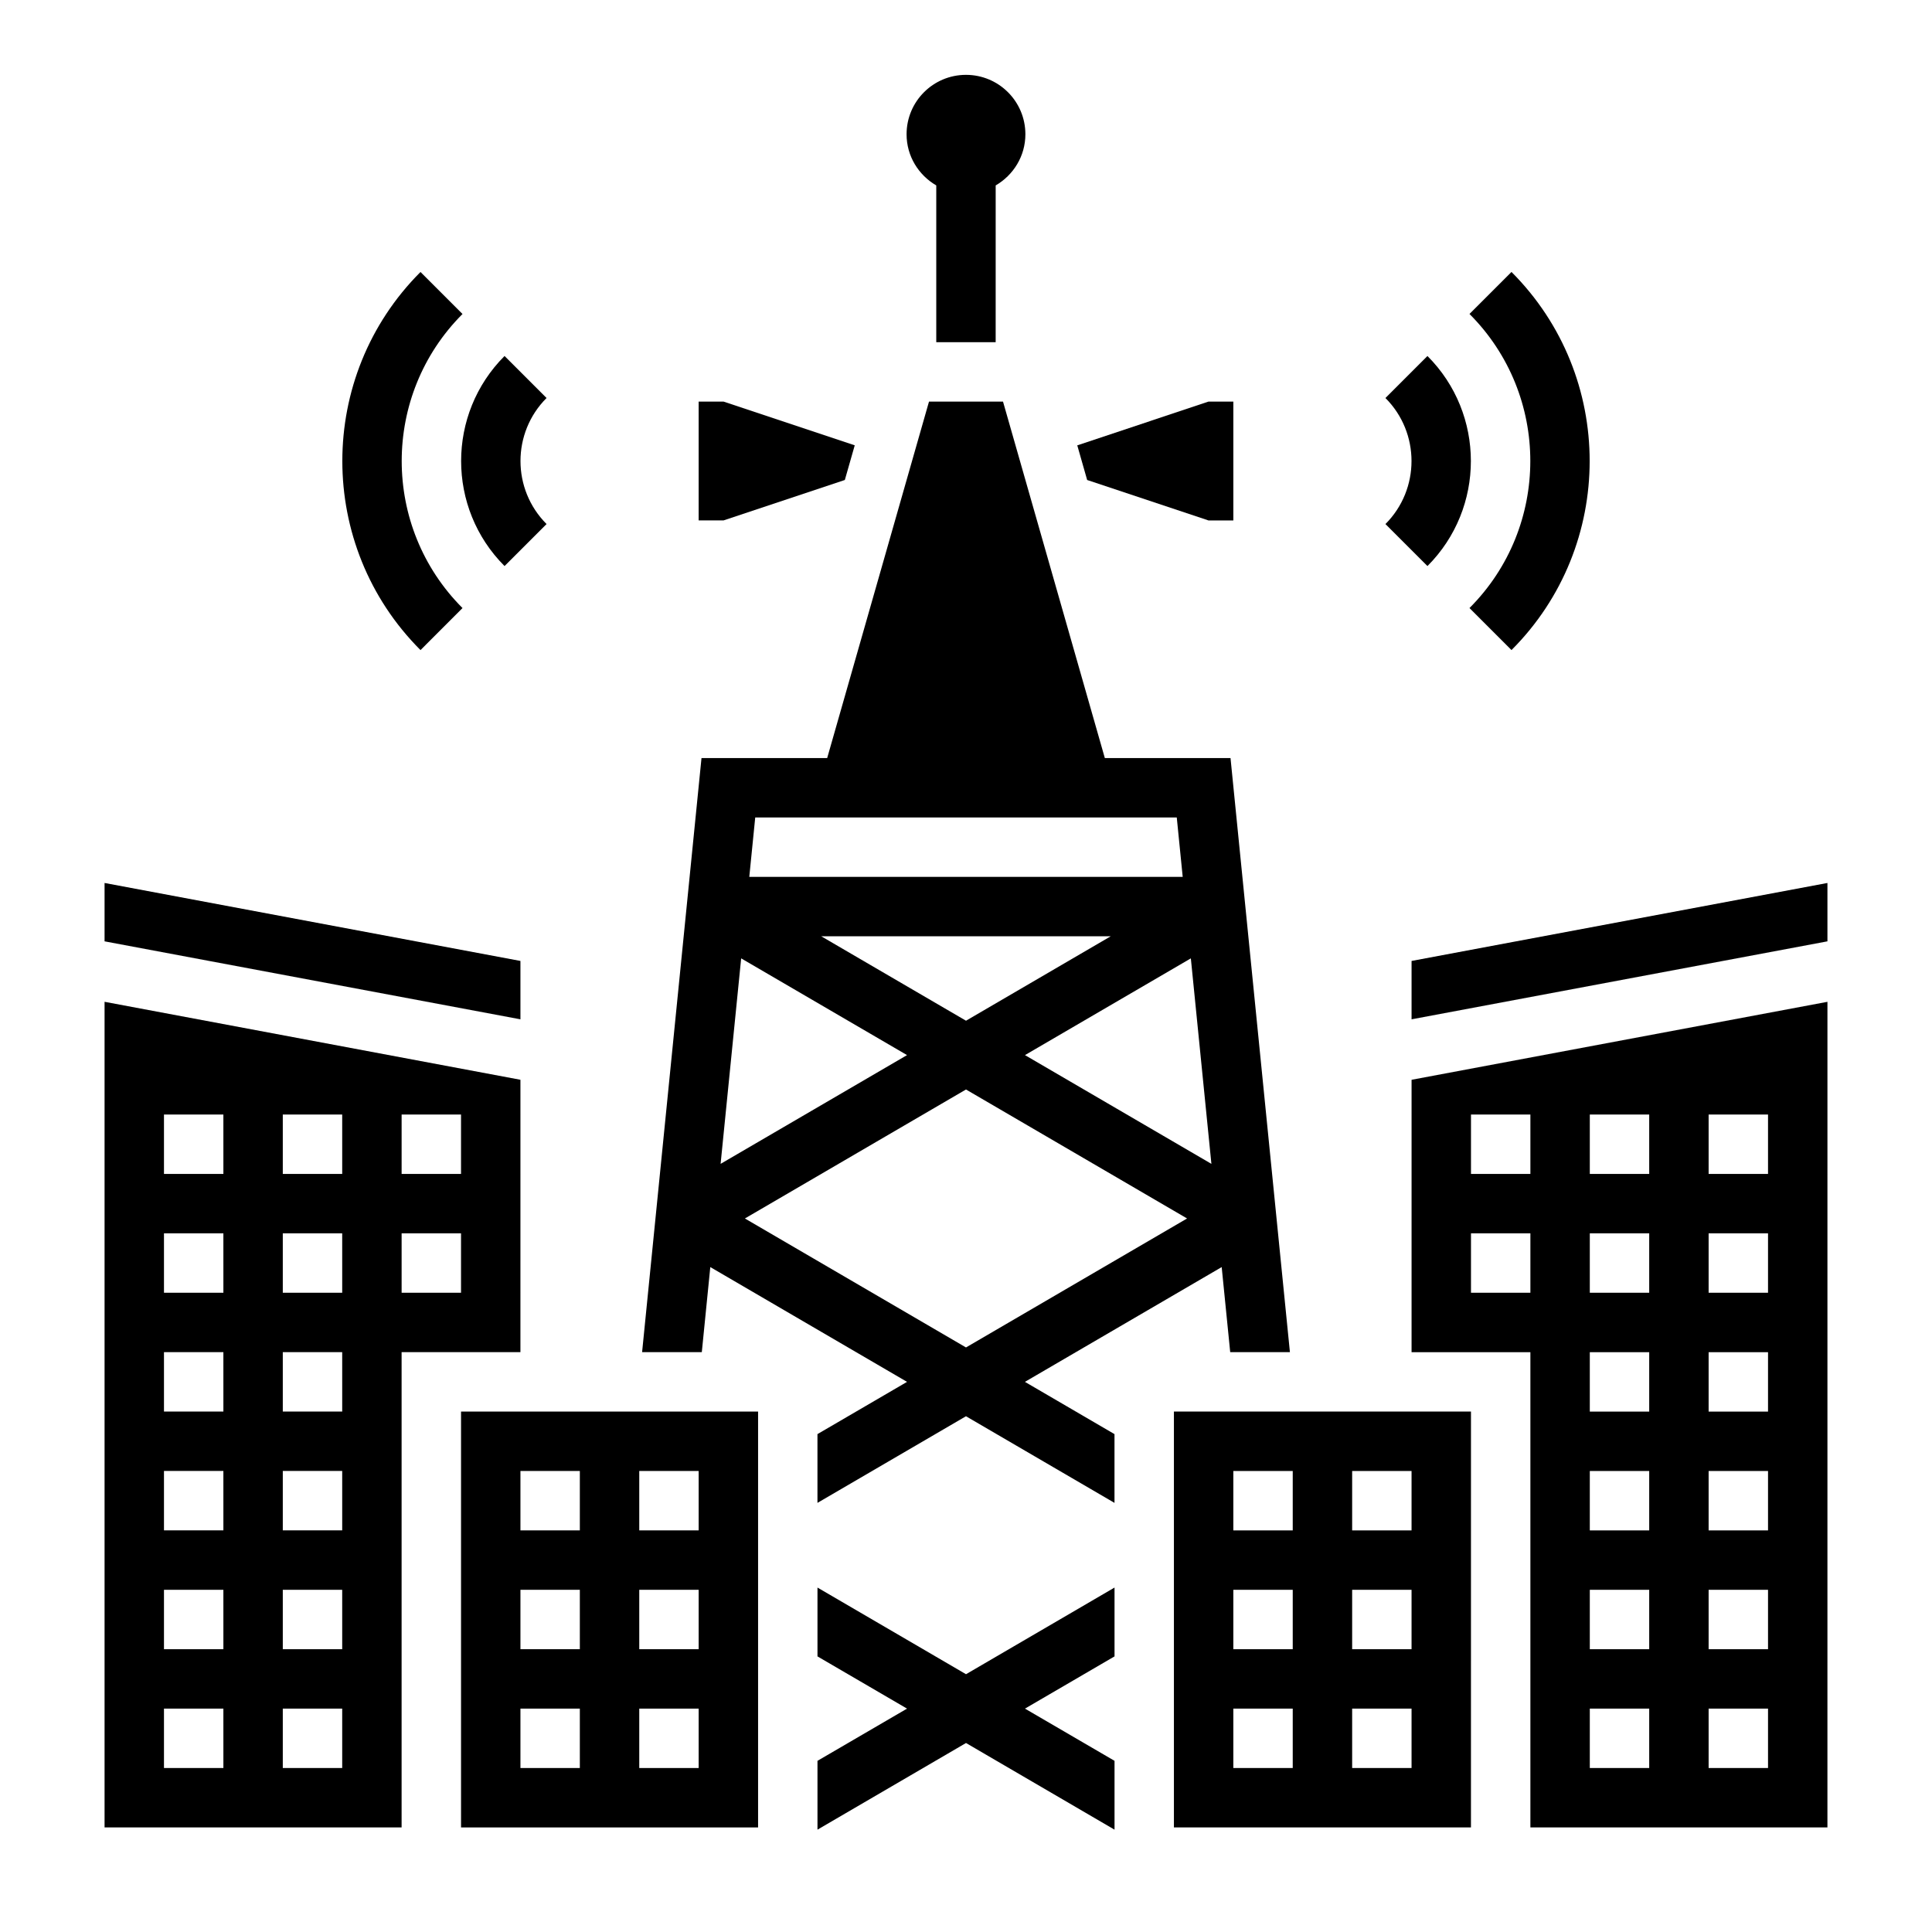 <?xml version="1.0" encoding="UTF-8"?>
<!-- Uploaded to: SVG Repo, www.svgrepo.com, Generator: SVG Repo Mixer Tools -->
<svg fill="#000000" width="800px" height="800px" version="1.1" viewBox="144 144 512 512" xmlns="http://www.w3.org/2000/svg">
 <g>
  <path d="m392.12 193.14v41.543h15.742l0.004-41.543c4.684-2.731 7.871-7.754 7.871-13.562 0-8.699-7.047-15.742-15.742-15.742-8.699 0-15.742 7.047-15.742 15.742-0.004 5.809 3.184 10.832 7.867 13.562z"/>
  <path d="m467.76 479.79 2.258 22.547h15.824l-15.742-157.44h-33.305l-26.984-94.465h-19.617l-26.984 94.465h-33.305l-15.742 157.44h15.824l2.25-22.547 52.141 30.418-23.742 13.848v18.223l39.359-22.961 39.359 22.961v-18.223l-23.738-13.848zm-106.12-87.664h76.711l-38.348 22.375zm22.734 31.488-49.406 28.82 5.449-54.457zm75.211-25.637 5.449 54.457-49.406-28.82zm-3.731-37.34 1.574 15.742-114.86 0.004 1.574-15.742zm-114.45 106.27 58.594-34.18 58.59 34.18-58.59 34.18z"/>
  <path d="m360.64 564.72v18.242l23.734 13.84-23.734 13.836v18.242l39.363-22.965 39.359 22.965v-18.242l-23.734-13.836 23.734-13.84v-18.242l-39.359 22.965z"/>
  <path d="m455.1 628.29h78.719l0.004-110.21h-78.723zm47.234-94.465h15.742v15.742h-15.742zm0 31.488h15.742v15.742h-15.742zm0 31.488h15.742v15.742h-15.742zm-31.488-62.977h15.742v15.742h-15.742zm0 31.488h15.742v15.742h-15.742zm0 31.488h15.742v15.742h-15.742z"/>
  <path d="m266.18 628.29h78.719v-110.21h-78.719zm47.23-94.465h15.742v15.742h-15.742zm0 31.488h15.742v15.742h-15.742zm0 31.488h15.742v15.742h-15.742zm-31.488-62.977h15.742v15.742h-15.742zm0 31.488h15.742v15.742h-15.742zm0 31.488h15.742v15.742h-15.742z"/>
  <path d="m281.92 398.66-110.21-20.664v15.469l110.21 20.664z"/>
  <path d="m518.08 502.34h31.488v125.95h78.719l0.004-218.8-110.21 20.664zm78.723-62.977h15.742v15.742h-15.742zm0 31.488h15.742v15.742h-15.742zm0 31.488h15.742v15.742h-15.742zm0 31.488h15.742v15.742h-15.742zm0 31.488h15.742v15.742h-15.742zm0 31.488h15.742v15.742h-15.742zm-31.488-157.44h15.742v15.742h-15.742zm0 31.488h15.742v15.742h-15.742zm0 31.488h15.742v15.742h-15.742zm0 31.488h15.742v15.742h-15.742zm0 31.488h15.742v15.742h-15.742zm0 31.488h15.742v15.742h-15.742zm-31.488-157.44h15.742v15.742h-15.742zm0 31.488h15.742v15.742h-15.742z"/>
  <path d="m518.08 398.66v15.469l110.21-20.664v-15.469z"/>
  <path d="m281.92 430.15-110.21-20.664v218.8h78.719v-125.95h31.488zm-78.719 182.39h-15.746v-15.742h15.742zm0-31.488h-15.746v-15.742h15.742zm0-31.488h-15.746v-15.742h15.742zm0-31.488h-15.746v-15.742h15.742zm0-31.488h-15.746v-15.742h15.742zm0-31.488h-15.746v-15.742h15.742zm31.488 157.44h-15.746v-15.742h15.742zm0-31.488h-15.746v-15.742h15.742zm0-31.488h-15.746v-15.742h15.742zm0-31.488h-15.746v-15.742h15.742zm0-31.488h-15.746v-15.742h15.742zm0-31.488h-15.746v-15.742h15.742zm31.488 31.488h-15.742v-15.742h15.742zm0-31.488h-15.742v-15.742h15.742z"/>
  <path d="m464.25 281.92h6.598v-31.488h-6.598l-34.762 11.59 2.621 9.184z"/>
  <path d="m367.89 271.2 2.625-9.184-34.766-11.59h-6.598v31.488h6.598z"/>
  <path d="m522.29 294.01c15.344-15.352 15.344-40.32 0-55.664l-11.133 11.133c9.211 9.211 9.211 24.191 0 33.402z"/>
  <path d="m533.43 305.14 11.133 11.133c27.621-27.621 27.621-72.57 0-100.2l-11.133 11.129c21.492 21.492 21.492 56.441 0 77.934z"/>
  <path d="m277.71 294.01 11.133-11.133c-9.211-9.211-9.211-24.191 0-33.402l-11.133-11.133c-15.344 15.348-15.344 40.32 0 55.668z"/>
  <path d="m266.57 305.14c-21.484-21.484-21.484-56.441 0-77.926l-11.133-11.133c-27.621 27.621-27.621 72.57 0 100.2z"/>
 </g>
</svg>